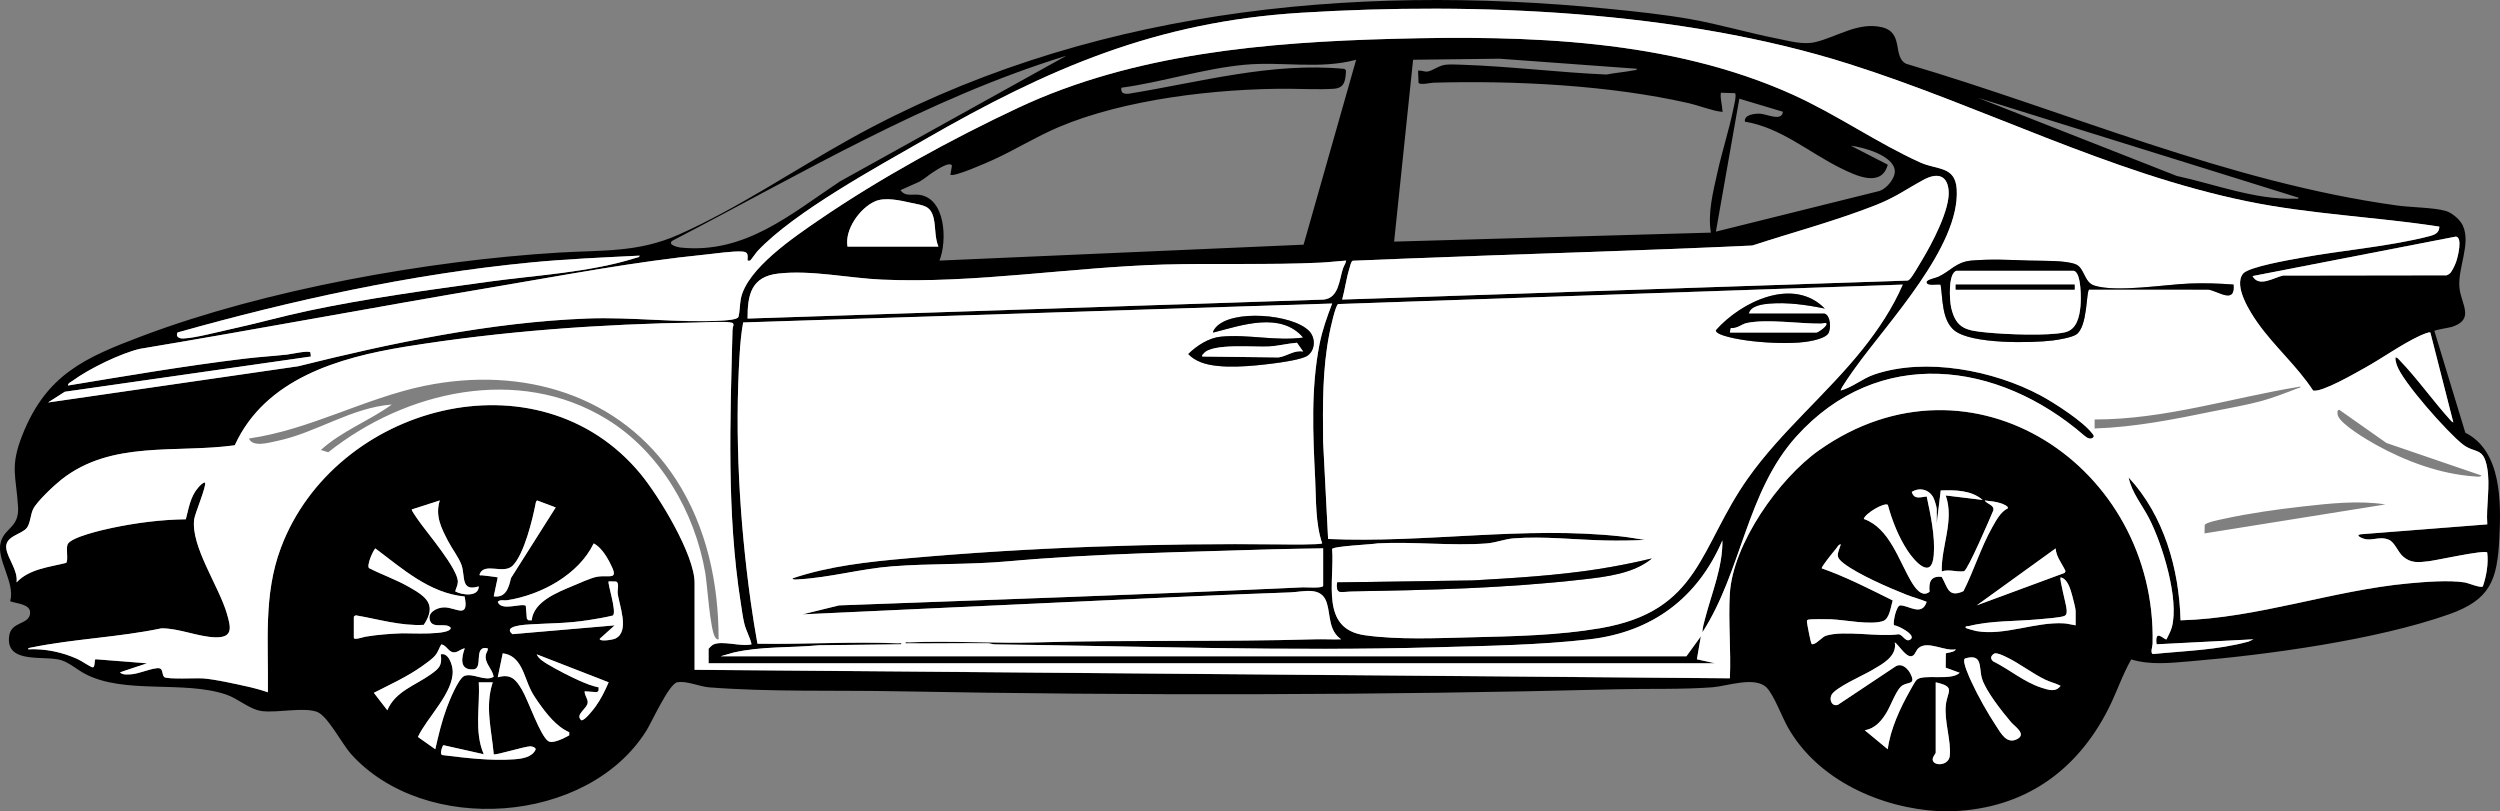 <?xml version="1.0" encoding="UTF-8"?>
<svg id="Calque_2" data-name="Calque 2" xmlns="http://www.w3.org/2000/svg" viewBox="0 0 2501.76 811.79">
  <rect x="0" y="0" width="2501.76" height="811.79" fill="#808080" stroke="none"/>
  <defs>
    <style>
      .cls-1 {
        fill: #fff;
      }
    </style>
  </defs>
  <g id="Calque_1-2" data-name="Calque 1">
    <g>
      <path d="M1941.09,811.79c-58.97-2.98-122.36-31.19-152.17-84.33-5.64-10.05-13.73-31.75-20.83-39.17-11.55-12.05-39.83-1.62-54.51-.52-30.93,2.32-63.8,1.18-95.03,1.97-240.26,6.08-481.32,6.45-721.92,2-61.11-1.13-126.51.8-187.08-3.92-9.85-.77-22.37-6.85-31.94-5.01-8.16,1.57-25.39,39.76-30.71,48.28-58.85,94.21-222.29,105.38-295.83,23.22-8.73-9.76-23.33-38.28-33.98-42.02-13.61-4.77-38.53,1.08-54.37-.63-12.75-1.38-24.17-12.53-36.37-16.63-42.86-14.42-101.92.09-141.28-20.72-7.49-3.96-15.53-10.98-23.43-13.57-16.29-5.35-56.45,4.65-52.46-24.36,2.07-15.07,20.52-10.82,20.99-23.12.34-8.83-13.83-9.29-20.01-11.55,5.44-18.78-14.48-42.13-9.29-59.64,4.18-14.08,18.43-14.3,17.21-34.77-1.85-30.99-8.37-39.87,4.25-71.78,24.09-60.92,62.75-77.72,120.52-99.48,122.99-46.33,285.51-75.36,416.71-83.29,42.96-2.6,78.57.19,119.22-17.78,58.68-25.95,116.26-65.05,172.65-96.35C1082.2,10.53,1349.48-17.04,1609.59,8.79c26.64,2.64,55.41,5.67,81.69,10.31,28.98,5.12,57.72,13.69,86.62,19.38,12.65,2.49,26.42,6.66,38.97,3.59,21.6-5.27,42.73-20.36,66.27-14.84,22.62,5.3,10.28,29.57,24.4,36.6,163.31,48.27,321.16,118.25,491.19,141.81,13.84,1.92,36.46,1.97,48.6,5.4,6.39,1.81,14.48,8.66,17.26,14.74,8.37,18.32-5.37,42.37-3.38,62.37,1.62,16.29,15.61,31.25-7.34,38.9-2.88.96-17.66,3.06-17.75,4.21l30.96,101.77c36.46,18.31,35.79,69.83,34.05,105.28-2.08,42.36-8.94,61.82-50.53,76.47-72.67,25.61-181.66,40.57-259.02,46.98-19.73,1.64-39.61,3.96-58.84-1.88-8.94,15.56-14.63,33.18-22.77,49.27-31.74,62.71-84.51,99.9-155.88,102.62h-13ZM1324.09,586.29v-37.5c-16.86.4-33.68.41-50.54.96-88.07,2.85-177.12,4.11-264.96,12.04-38.59,3.48-77.46,2.03-115.98,5.02-31.55,2.45-62.38,11.34-93.96,13.04-1.17.06-5.55.7-5.54-1.04,36.88-12.42,75.83-16.54,114.5-20.01,123.06-11.02,251.53-15.43,374.95-13.96,5.22.06,38.98.46,40.55-1.05-6.87-20.29-5.93-43.09-7.01-64.48-2.25-44.52-4.35-90.54,4.33-134.69,2.77-14.08,7.53-27.49,12.68-40.81l-589.42,18.93c-1.95,10.53-2.91,21.77-3.57,32.57-4.99,81.33-.05,166.21,11.13,246.85,1.95,14.05,4.25,28.11,6.74,42.07,46.44.76,94.25-2.32,140.62-.42,1.22.05,3.72-.76,3.48.99l-82.54.97c-28.45,2.69-57.56.88-85.65,7.35l-12.81,3.69h966.5l14.49-20-3.99,23,18,4h-1007v-14.5c0-.28,3.36-3.51,4.08-3.92,8.89-4.99,28.52,2.27,38.92-.58-1.57-7.17-5.32-13.12-7.14-20.36-1.66-6.58-2.62-14.49-3.7-21.3-14.1-89.3-10.55-182.71-8.21-272.87.05-1.76.58-3.37,1-5.05l-.37-1.45c-.53-.71-1.29-.8-2.09-.95-7.2-1.35-24.69-.18-33.03-.05-97.06,1.52-196.96,8.63-292.79,24.21-66.82,10.86-140.36,32.05-170.82,98.68-59.06,8.12-123.27-5.21-173.32,34.19-7.31,5.75-24.5,21.76-28.4,29.6-2.72,5.46-2.84,14.21-6.26,18.74-5.27,6.95-22.47,8.1-20.64,20.89,1.47,10.22,11.87,21.88,10.27,33.75,12.62-13.41,32.51-15.23,49.53-19.47,2.5-1.89-.25-14.32,1.5-18.5,3.1-7.4,36.16-14.79,44.47-16.53,24.01-5.05,49.35-8.33,73.88-8.62,2.85-10.87,4.54-22.62,12.11-31.39,1.63-1.89,4.41-5.15,7.02-5.47,2.13,2.53-9.93,30.86-10.74,36.75-3.67,26.96,24.88,67.27,32.76,94.72,3.73,13,6.73,23.97-11.48,23.53-17.18-.42-36.4-9.11-54.01-9.01-42.33,8.9-87.77,10.54-129.9,19.12-1.11.23-3.74.27-3.62,1.86,17.02-.79,34.21,2.77,49.67,9.84,3.51,1.6,12.59,7.8,14.82,8.19,2.92.51,1.49-7.81,3.09-8.08l51.41,4.07-26.99,9c2.17,2.99,9,2.18,12.37,1.87,7.07-.66,21.75-6.96,27.11-5.91,3.75.74,2.33,6.48,4.76,8.77,2.7,2.54,32.55.84,39.12,1.39,11.98,1,27.83,4.59,39.82,7.18,8.35,1.8,16.74,3.86,24.8,6.69.72-49.33-4.65-97.47,12.99-144.52,53.54-142.74,257.37-198.16,359.99-73.95,18.26,22.1,54.03,80.72,54.03,108.97v87l1036.01,8.51c1.26-27.74-1.69-56.97-.05-84.55,2.98-49.95,49.24-115.42,89.32-143.68,152.89-107.8,338.12,16.6,333.76,193.76-.06,2.28-2.66,9.66.42,10.2,32.03-3.24,64.18-3.93,95.37-12.42l5.17-2.32-96.99,4.99c-2.11-16.79,8.13-3.69,9.98-5,1.83-4.14,4.12-7.7,5.32-12.2,7.48-28.14-9.47-82.99-22.78-108.82-6.95-13.49-17.4-25.72-20.51-40.98,35.42,38.18,50.57,91.58,51.98,143,77.58-2.17,151.57-29.9,228.51-37,16.1-1.48,40.3-3.44,55.91-.92,3.43.55,16.29,5.97,18.08,3.97,3.67-10.54,5.74-23.03,4.38-33.94-3.15-2.77-50.46,7.83-58.51,8.76-9.9,1.14-17.78,2.33-25.87-4.87-5.18-4.62-8.06-14.14-14.27-16.73-8.01-3.34-14.91.65-22.65-.36-2.75-.36-11.88-4.04-5.24-5.04l126.6-9.91c-1.3-18.94,3.3-38.45-.2-57.19-3.84-20.48-12.02-13.41-24.22-22.78-14.8-11.37-60.91-63.1-66.24-79.75-.74-2.32-1.36-4.75-1.27-7.22,1.86-.31,2.89,1.3,4.02,2.47,17.57,18.15,33.37,40.58,50.46,59.54.96,1.07,2.17,2.46,3.5,2.99l-22.99-90c-1.08-1.04-9.3,2.64-11.04,3.46-18,8.46-36.6,21.88-54.28,31.72-9.17,5.1-43.34,25-52.01,22.88-15.98-24.47-38.61-43.89-55.48-67.74-7.42-10.49-24.5-36.91-14.64-49.27,5.42-6.78,46.92-13.81,57.27-15.73,41.95-7.8,88.41-11.23,129.22-21.78,5.39-1.39,9.82-3.19,9.96-9.53-63.87-9.88-128.82-12.3-192.19-25.31-138.76-28.5-265.07-95.3-399.29-137.71C1681.55,10.66,1477.07,1.89,1301.6,12.8c-144.95,9.01-252.69,55.72-376.18,126.82-48.4,27.86-130.46,72.43-167.35,111.65-1.4,1.49-6.89,9.37-7.47,9.55-.49.16-2.57.35-2.52-.59.28-5.42.63-8.11-5.44-8.5-9.49-.62-26.8,2.06-37.04,3.08-69.76,6.92-141.45,20.64-210.69,32.31-118.45,19.96-236.5,42.26-355,62-19.39,4.56-51.05,20.03-67.13,31.87-1.61,1.18-5.03,2.57-4.68,4.81,58.7-9.72,117.5-19.73,176.62-26.87,14.25-1.72,28.61-2.58,42.87-4.13,3.87-.42,21.4-4.46,23.07-2.06l.44,4.05-246.25,35.26-16.75,10.74,250.25-36.24c93.32-23.31,192.65-44.07,289.21-47.79,44.66-1.72,91.06,4.55,135.08,2.08,3.36-.19,15.31-.82,16.29-3.71,1.38-4.09,1.4-13.33,2.49-18.51,6.3-29.97,53.63-61.7,78.37-78.63,60.64-41.53,132.37-80.77,198.96-112.04,115.98-54.47,248.84-65.73,375.9-69.1,133.35-3.53,276.05.26,399.13,55.78,44.05,19.87,85.25,48.8,127.97,68.03,16.83,7.58,34.88,3.38,36.34,26.65,3.58,57.32-69.42,133.73-101.8,179.17-1.83,2.57-15.21,21.06-14.17,22.32,12.11-3.39,21.64-12.02,33.46-16.03,51.26-17.42,119.44-4.14,166.21,20.86,13.75,7.35,42.79,26.07,51.87,38.13.84,1.12,1.86,1.79,1.45,3.51-2.83,3.43-6.86.8-9.49-1.47-86.4-74.84-206.01-89.97-288.02.99-49.92,55.37-54.48,134.65-93.99,196.01.06-4.72,1.59-9.64,2.79-14.21,6.65-25.43,17.6-51.25,17.22-77.79-24.8,57.75-70.43,91.77-133.01,99-50.28,5.81-103.37,6.54-154.03,7.97-146.89,4.13-294.07-1.13-441-2.92-2.36-.03-4.55-1.06-6.92-1.08-27.5-.3-55.04.32-82.54.03-.23-1.74,2.27-.94,3.48-.99,42.26-1.73,85.67,1.26,128.05.04,92.49-2.62,185.42-.38,277.92-3.08,8.83-.26,17.72.28,26.54.03-12.64-8.78-10.54-23.74-14.28-36.21-5.26-17.51-23.4-11.21-37.18-10.74-69.15,2.37-138.03,5.78-207.03,8.97l-280.51,12.98,36.51-8.97c154.71-5.71,309.42-10.89,463.94-18.06,3.6-.17,19.72,1.19,20.54-1.46ZM1067.09,55.8c-139.38,42.85-265.11,118.1-393.7,184.79-6.48,4,4.38,6.81,8.21,7.19,64.07,6.42,109.68-33.51,158.82-66.16l226.67-125.82ZM1638.09,68.8l-137.45-10.05-86.55,1.04-18.99,182,316.99-9c-3.28-19.79,2.21-40.61,6.49-60.01,4.7-21.3,11.72-42.69,16.02-63.98.57-2.84,3.51-14.24,1.54-15.56l-14.06-.45c-.82,6.08,1.34,12.02,1.55,17.99.03.8,1.45,1.23-1.05,1.04-7.85-.58-23.55-6.51-32.48-8.54-79.26-18.03-174.14-22.83-255.56-20.53-3.19.09-13.26,2.63-15.02.11l-.44-12.07c3.16-.62,6.24,1.16,9.23.83,5.03-.55,11.51-6.09,18.26-6.83,4.85-.53,11.94-.15,17,.02,47.95,1.62,96.05,7.7,144.01,9.78,8.81-1.71,17.9-2.42,26.71-4.09,1.11-.21,3.97-.2,3.79-1.69ZM1357.09,59.79c-36.48,9.9-74.27,1.53-111.49,5-41.73,3.9-82.16,17.37-123.51,23-.48,5.7,2.44,6.31,7.47,6,71.46-11.61,142.71-31.77,215.89-24.86l1.5,1.5c-.56,9.83-1.01,17.62-12.32,18.4-14.09.97-30.7.06-45.08,0-71.43-.3-164.34,10.36-230.43,38.49-22.17,9.44-42.8,22.3-64.67,32.33-5.62,2.58-40.41,18.06-43.36,15.14l1.52-9.03c-1.96-4.61-14.37,3.74-17.43,5.61-5.21,3.19-9.99,7.61-15.41,10.59l-18.66,8.31c4.58,6.73,11.63,3.84,18.38,4.63,27,3.15,28.51,46.3,20.62,65.88l364.39-15.93,52.6-185.06ZM1784.09,111.8l-43.53-13.04-23.46,133.03,163.78-40.71c6.89-2.2,15.5-12.33,15.26-19.75-.49-15.66-31.53-24.02-44.04-25.53l37,19c-6.33,23.39-32.3,10.76-47.02,3.51-31.54-15.54-60.13-40.76-95.94-46.57-1.08-7.17,10.21-8.27,15.45-7.94,6.51.42,21.83,8.05,22.52-2.01ZM2300.09,197.8l-320.99-100,199.21,78.27c37.64,8.16,79.4,24.18,118.29,22.72,1.21-.05,3.72.75,3.48-.99ZM1343.1,299.78l565.48-19.01c1.19,0,1.77-.75,2.56-1.44,2.43-2.15,9.53-14.53,11.77-18.23,9.98-16.49,28.91-51.72,27.08-70.7-1.57-16.37-12.68-17.21-25.19-10.41-18.08,9.83-27.94,17.53-48.45,25.55-40.1,15.7-81.92,26.83-122.83,40.17-115.31,5.41-230.55,8.38-345.96,13.04l-53.82,2.18c-1.8.61-2.74,5.69-3.35,7.65-3.15,10.1-4.52,20.99-7.28,31.21ZM939.09,246.79c-3.76-8.96-2.65-18.77-4.65-27.85-2.95-13.43-10.42-13.25-22.17-15.83-11.13-2.45-26.5-6.21-36.88-1.51-14.98,6.79-30.27,28.06-27.31,45.19h91ZM2451.75,273.44c2.18-2.09,5.03-8.4,6.1-11.4,1.67-4.71,6.76-24.5-.25-25.28l-203.48,39.52c6.39,11.6,21.05,1.59,30.45-.52l163.78-.24c1.18-.56,2.46-1.17,3.4-2.07ZM640.09,255.8c-36.85,1.86-73.77,3.39-110.5,6.99-119.29,11.71-236.88,37.58-351.93,69.89-2.25,4.31,1.77,6.24,5.77,6.04,12.67-.63,34.45-6.57,47.67-9.42,25.71-5.55,51.07-12.75,76.79-18.21,59.15-12.55,120.86-20.91,180.83-29.17,48.49-6.68,101.39-9.21,148-24,1.33-.42,3.04-.34,3.35-2.14ZM1347.09,260.79c-8.41.54-17.05,1.63-25.45,2.04-52.2,2.51-104.77.44-157.08,1.92-92.77,2.62-189.67,19.14-282,15.08-33.34-1.47-70.9-9.87-103.94-6.02-26.7,3.11-30.64,21.03-30.52,44.99l576.51-19c15.15-1.62,15.54-19.42,19.22-30.78.95-2.94,2.8-5.27,3.28-8.21ZM1904.09,284.8l-565.01,19.48c-2.77,1.37-7.81,24.84-8.69,29.31-7.17,36.18-6.67,71.96-6.33,108.75l4.98,97.02c97.62,4.31,196.12-13.2,293.55-2.55,7.84.86,15.73,2.34,23.52,3.49-13.1.65-26.41.83-39.55.54-30.19-.67-61.69-4.42-91.99-2.08-8.86.68-17.96,4.41-26.93,5.07-35.17,2.61-73.56-2-109.08-.08-5.48,1.11-44.82,2.74-45.5,5.71,2.68,32.46-12.4,79.81,32.66,86.21,33.51,4.76,72.99,2.89,106.84,2.08,42.67-1.02,86.72-1.89,128.88-9.12,100.22-17.19,98.6-80.58,147.84-150.16,33.19-46.9,79.03-84.37,114.79-129.21,15.75-19.75,30-41.23,40.03-64.46ZM1938.09,523.79v-14.5c0-1.87-2.14-8.82-3.13-10.87-4.1-8.54-14.01-11.16-21.85-6.13,2.55,7.93,8.34,5.22,14.95,4.53,3.86,18.4,8.55,39.63,7.07,58.51-2.03,25.8-19.27,6.39-26.45-4.62-8.84-13.56-15.32-29.92-19.52-45.5-3.63-2.68-22.81,8.63-24.08,14.08,25.79,9.07,34.9,41.56,47.84,63.18,3.66,6.12,10.55,15.89,18.01,9.66-1.03-9.91,1.36-16.06,12.16-14.85,5.93,10.15,6.26,21.4,21.76,14.27,10.45-20.65,17.38-43.61,28.72-63.78,3.77-6.69,8.52-15.76,15.52-19,1.5-2.11-5.13-4.54-6.46-5.02-5.3-1.89-11.01-2.22-16.54-2.95,2.24,3.79,9.92,4.43,8.62,10.01-3.09,7.45-25.49,59.51-29.28,60.82-7.74,1.09-14.7-2.32-22.33.16-.6-25.37,12.77-50.86,3.99-75.99l36.99,4.49c-11.6-9.92-27.54-9.96-41.99-9.5l-4.01,32.99ZM479.08,586.79c-18.35,5.77-13.35-10.34-17.21-21.28-2.66-7.55-9.47-16.31-13.3-23.7-6.98-13.45-13.32-25.41-8.49-41.02l-27.99,9.01c-.66.72,5.24,8.94,6.18,10.31,8.7,12.67,40.21,49.12,39.9,62.18-.09,3.73-1.84,6.17-2.62,9.52,6.8,3.78,23.5,5.8,23.53-5.02ZM556.09,507.8l-18.51-6.98c-1.06.68-1.24,1.32-1.46,2.49-3.08,16.22-11.49,50.97-23.02,62.69-8.93,9.09-28.13-3.48-33,8.29-.89,2.14,1.51,1.3,2.52,1.44,5.15.71,10.36,1.09,15.47,2.05l-4,18.99c12.09,1.76,15.1-8.76,17.23-18.27l44.77-70.71ZM532.09,620.79c1.7-18.76,25.8-28.05,41.04-34.47,5.85-2.46,18.33-8.05,23.92-9.08,13.64-2.5,23.5,5.03,12.56-15.47-3.49-6.54-8.85-14.56-15.5-17.98-15.13,31.45-53.01,51.71-86.64,56.88-3.19.49-7.09-1.04-9.36,1.61,3.29,9.79,23.67.91,28.04,3.94l1.08,12.92,1.47,1.53,3.38.12ZM1842.09,544.8c-2.17-.27-3.63,2.94-4.96,4.53-1.79,2.14-15.12,18.25-14.04,19.45,24.49,8.62,47.72,20.62,70.93,32.1-1.9,6.11-3.04,18.4-9.7,20.63-12.52,4.19-37.72-1.14-51.69-1.77-3.34-.15-22.21-.4-23.59.5-1.17.76-.85,1.63-.75,2.75.18,2.15,3.73,19.9,4.29,20.8.88,1.4,1.34.93,2.57.58,3.41-.96,8.76-7.14,11.88-8.14,18.01-5.8,52.75,1.41,72.61-1.49,4.14-.13,6.91,7.81,11.42,5.59,8.38-4.11-11.64-14.44-15.84-14.68-.99-3.55,2.51-19.71,6.28-19.82,8.3-.24,21.64,11.38,26.52-3.56-6.48-2.75-13.36-4.41-19.92-6.99-17.49-6.89-48.18-20.22-62.75-31.25-9.05-6.86-6.56-9.12-3.27-19.22ZM354.09,617.29v21c0,2.54,9.62-.82,11.82-1.18,12.01-2,24.53-2.91,36.64-3.36,6.28-.23,48.61,2.37,48.52-5.46-4.25-5.73-17.03,1.03-20.46-6.51-3.94-8.67,6.7-13.95,13.98-13.98,11.7-.04,25.01,12.2,20.36-10.87-35.19-3.31-62.38-27.94-89.34-48.14-2.73,2.82-8.86,17.23-6.28,19.75,13.02,6.63,27.07,11.48,39.79,18.74,17.17,9.79,28.47,17.52,14.98,38.02-22.56,1.3-45.43-5.63-67.6-9.45-.87-.15-2.21.8-2.4,1.45ZM1978.1,605.79l88.01-32.51.86-1.8c-3.45-7.51-9.31-14.08-9.89-22.68l-78.98,57ZM2077.09,625.79v-14.5c0-2.33-2.48-11.78-3.28-14.72-1.72-6.27-4.52-17.4-11.71-18.78-1.52,1.71,5.87,27.54,6.02,32.55.07,2.27.3,4.7-2.05,5.92-3.43,1.79-21.34,3.04-26.48,3.52-22.66,2.09-47.24,1.17-69.32,6.72-.9.23-3.92-.35-3.18,1.78.18.53,9.3,2.99,10.76,3.25,27.98,4.95,59.06-9.5,87.73-7.73,3.59.22,7.89,1.46,11.51,1.99ZM615.09,625.8l-14.98,13.49c-.06,3.14,13.15.95,15.69-.29,14.98-7.27,3.37-34.09,2.29-45.72-.3-3.26,1.88-10.17-1.67-11.33l-7.34-.16c-1.5,1.5,8.11,29.36,4.42,34.12-8.23,2.07-16.7,3.4-25.09,4.72-20.52,3.23-36.65,2.97-56.87,4.13-5.4.31-29.19,1.39-18.76,9.84l102.3-8.79ZM1957.09,649.8c-10.95,2.27-27.67-8.9-36.96-1.47-2.46,1.97-3.64,6.16-5.48,7.53-6.18,4.59-14.06-10.23-18.56-13.07,2.61,14.31-12.91,22.01-23.34,28.17-8.18,4.83-36.95,17.39-40.15,24.84-2.14,5,.73,11.39,6.51,9.56l58.24-38.79c6.56-3.2,12.37,3.1,14.89,8.54,5.17,11.14-4.31,6.42-10.17,12.17-5,4.91-10.17,19.19-14.19,25.81-5.1,8.4-11.51,15.97-21.8,17.71l22.99,18.99c2.58-20.12,12.52-41.43,22.49-59.02,1.4-2.47,4.8-8.93,6.5-10.5,6.69-6.2,34.25,1.43,43.02-6.98l-14.04-5.15.15-14.24c.64-.74,9.23-1.13,9.9-4.09ZM465.09,648.79c-4.15.51-7.04,4.43-11.4,3.99-4.86-.48-7.12-7.22-12.03-7.98-2.46,3.88-2.93,7.19-6.05,10.99s-9.1,7.89-13.19,10.81c-15.03,10.71-31.93,18.32-48.3,26.68l13.48,17.48c7.95-18.92,27.94-24.83,43.23-35.75,8.43-6.02,11.85-8.74,10.27-20.24,7.9-1.93,11.72,10.83,11.93,16.66.79,21.96-26.02,46.98-34.81,66.04l17.39,12.3c3.15-14.03,6.48-28,11.47-41.51,2.41-6.53,11.8-30.06,17.96-32.03,8.81-2.81,20.89,6.19,29,.97-1.42-8.22-9.21-13.19-7.89-21.87.35-2.28,2.37-4.04,1.95-6.55-15.09-3.35-3.81,20.44-14.49,21.08-14.19.85-11.84-12-8.51-21.08ZM498.09,677.78c13.23-3.79,18.07,2.11,24.17,12.34,6.31,10.58,18.33,46.34,26.44,51.56,4.61,2.97,16.37-3.32,20.93-5.85v-3.08c-12.73-5.43-23.08-18.81-30.96-30.05-2.56-3.65-5.28-7.75-7.3-11.7-7.03-13.76-9.42-34.94-28.28-37.21l-5.01,24ZM1995.8,653.94c-3.59,2.19-4.49,4.95-1.23,7.87,16.31,8.05,31.05,20.92,48.56,26.44,6.78,2.14,13.92,4.78,18.94-1.96-4.8-2.46-10.13-3.63-15.02-5.96-13.63-6.48-26.93-17.18-40.58-23.42-2.72-1.24-7.95-3.79-10.67-2.97ZM609.09,682.8l-72-28c2,4.7,7.65,7.93,11.98,10.51,8.76,5.21,21.02,11.49,30.34,15.66,6.3,2.82,12.81,5.52,19.63,6.87l-.07,3.34-1.53,1.47-12.36-.85c-.36,4.06,3.41,7.44,3,11.4-.63,6.19-12.97,11.93-6.37,17.53,3.11.94,12.18-10.88,14.18-13.63,5.48-7.52,9.48-15.82,13.18-24.3ZM1966.31,658.99c-3.33,2.38,4.96,19.88,6.61,23.47,6.45,14.05,16.23,31.33,24.76,44.24,4.6,6.96,10.39,18.29,20.78,12.95,9.85-5.06-2.16-12.48-5.88-16.85-8.69-10.2-25.52-31.41-29.21-43.79-3.27-10.99,1.07-25.52-17.06-20.02ZM493.09,682.79h-14c1.46,24.04-4.77,49.18,5,71.99l-40.37-9.07c-.81.16-4.3,9.44-.95,9.9,23.24,2.85,48.41,5.94,71.85,4.22,7.76-.57,17.76-1.97,21.36-9.71.34-2.21-3.45-3.26-5.26-3.25-5.8.03-35.34,9.28-36.63,7.93-2.14-24.33-8.98-47.95-1-72.01ZM1937.09,682.79v70.5c0,.84-3.31,4.07-3.03,6.96.65,6.71,16.06,6.25,17.09-3.9,1.53-15.05-5.68-34.49-3.93-50.94,1.46-13.77,10.32-18-10.12-22.62Z"/>
      <path class="cls-1" d="M1324.09,586.29c-.82,2.65-16.94,1.29-20.54,1.46-154.52,7.16-309.23,12.35-463.94,18.06l-36.51,8.97,280.51-12.98c69-3.19,137.88-6.6,207.03-8.97,13.77-.47,31.91-6.77,37.18,10.74,3.75,12.46,1.64,27.43,14.28,36.21-8.82.25-17.71-.29-26.54-.03-92.5,2.7-185.43.46-277.92,3.08-42.38,1.22-85.79-1.77-128.05-.04-1.22.05-3.72-.76-3.48.99,27.49.29,55.03-.33,82.54-.03,2.36.03,4.55,1.05,6.92,1.08,146.93,1.78,294.11,7.05,441,2.92,50.67-1.42,103.75-2.16,154.03-7.97,62.58-7.23,108.21-41.25,133.01-99,.38,26.55-10.57,52.36-17.22,77.79-1.19,4.57-2.72,9.49-2.79,14.21,39.51-61.36,44.07-140.64,93.99-196.01,82.01-90.96,201.62-75.83,288.02-.99,2.62,2.27,6.65,4.9,9.49,1.47.41-1.72-.61-2.39-1.45-3.51-9.08-12.06-38.12-30.78-51.87-38.13-46.77-25-114.95-38.28-166.21-20.86-11.82,4.02-21.35,12.64-33.46,16.03-1.04-1.26,12.34-19.75,14.17-22.32,32.38-45.44,105.38-121.86,101.8-179.17-1.45-23.27-19.51-19.08-36.34-26.65-42.72-19.23-83.92-48.16-127.97-68.03-123.08-55.53-265.78-59.32-399.13-55.78-127.06,3.37-259.92,14.63-375.9,69.1-66.59,31.28-138.31,70.51-198.96,112.04-24.73,16.94-72.06,48.66-78.37,78.63-1.09,5.18-1.11,14.42-2.49,18.51-.98,2.9-12.93,3.52-16.29,3.71-44.02,2.47-90.42-3.8-135.08-2.08-96.56,3.72-195.9,24.48-289.21,47.79l-250.25,36.24,16.75-10.74,246.25-35.26-.44-4.05c-1.66-2.4-19.2,1.63-23.07,2.06-14.26,1.55-28.62,2.41-42.87,4.13-59.12,7.14-117.92,17.16-176.62,26.87-.36-2.25,3.07-3.63,4.68-4.81,16.08-11.84,47.75-27.31,67.13-31.87,118.49-19.74,236.55-42.04,355-62,69.24-11.67,140.93-25.38,210.69-32.31,10.24-1.02,27.55-3.7,37.04-3.08,6.07.4,5.72,3.08,5.44,8.5-.06.94,2.03.75,2.52.59.58-.18,6.07-8.06,7.47-9.55,36.9-39.22,118.96-83.78,167.35-111.65,123.49-71.09,231.24-117.81,376.18-126.82,175.47-10.9,379.95-2.14,548.01,50.97,134.22,42.41,260.53,109.21,399.29,137.71,63.37,13.02,128.33,15.44,192.19,25.31-.15,6.34-4.57,8.14-9.96,9.53-40.81,10.55-87.28,13.98-129.22,21.78-10.35,1.92-51.85,8.95-57.27,15.73-9.86,12.35,7.22,38.78,14.64,49.27,16.87,23.86,39.5,43.27,55.48,67.74,8.66,2.12,42.83-17.78,52.01-22.88,17.68-9.84,36.28-23.26,54.28-31.72,1.74-.82,9.96-4.5,11.04-3.46l22.99,90c-1.33-.52-2.54-1.92-3.5-2.99-17.09-18.96-32.89-41.39-50.46-59.54-1.13-1.17-2.16-2.78-4.02-2.47-.08,2.46.53,4.9,1.27,7.22,5.34,16.66,51.44,68.38,66.24,79.75,12.2,9.37,20.38,2.3,24.22,22.78,3.51,18.74-1.1,38.25.2,57.19l-126.6,9.91c-6.65,1,2.49,4.68,5.24,5.04,7.74,1.01,14.64-2.98,22.65.36,6.21,2.59,9.09,12.11,14.27,16.73,8.08,7.21,15.97,6.01,25.87,4.87,8.05-.93,55.36-11.53,58.51-8.76,1.35,10.91-.71,23.4-4.38,33.94-1.79,2-14.65-3.42-18.08-3.97-15.61-2.51-39.82-.56-55.91.92-76.94,7.1-150.93,34.83-228.51,37-1.42-51.43-16.57-104.82-51.98-143,3.11,15.25,13.56,27.48,20.51,40.98,13.3,25.83,30.26,80.68,22.78,108.82-1.2,4.5-3.48,8.06-5.32,12.2-1.85,1.31-12.09-11.79-9.98,5l96.99-4.99-5.17,2.32c-31.19,8.49-63.34,9.18-95.37,12.42-3.07-.55-.47-7.93-.42-10.2,4.36-177.16-180.87-301.56-333.76-193.76-40.08,28.26-86.34,93.73-89.32,143.68-1.65,27.58,1.31,56.8.05,84.55l-1036.01-8.51v-87c0-28.25-35.77-86.88-54.03-108.97-102.62-124.21-306.46-68.78-359.99,73.95-17.65,47.05-12.27,95.19-12.99,144.52-8.06-2.83-16.44-4.89-24.8-6.69-11.99-2.59-27.84-6.18-39.82-7.18-6.57-.55-36.41,1.15-39.12-1.39-2.43-2.28-1.02-8.03-4.76-8.77-5.36-1.06-20.04,5.25-27.11,5.91-3.37.31-10.2,1.12-12.37-1.87l26.99-9-51.41-4.07c-1.59.27-.16,8.59-3.09,8.08-2.23-.39-11.31-6.59-14.82-8.19-15.45-7.07-32.65-10.62-49.67-9.84-.12-1.59,2.51-1.64,3.62-1.86,42.14-8.59,87.57-10.23,129.9-19.12,17.61-.1,36.83,8.6,54.01,9.01,18.21.44,15.21-10.54,11.48-23.53-7.87-27.46-36.43-67.77-32.76-94.72.8-5.89,12.87-34.22,10.74-36.75-2.61.33-5.39,3.59-7.02,5.47-7.57,8.77-9.26,20.52-12.11,31.39-24.53.29-49.87,3.57-73.88,8.62-8.3,1.75-41.37,9.14-44.47,16.53-1.75,4.18,1,16.61-1.5,18.5-17.02,4.24-36.9,6.07-49.53,19.47,1.59-11.87-8.81-23.53-10.27-33.75-1.83-12.78,15.37-13.94,20.64-20.89,3.43-4.52,3.55-13.28,6.26-18.74,3.91-7.84,21.1-23.84,28.4-29.6,50.05-39.39,114.26-26.07,173.32-34.19,30.46-66.62,104-87.82,170.82-98.68,95.83-15.57,195.73-22.69,292.79-24.21,8.34-.13,25.84-1.3,33.03.05.8.15,1.56.23,2.09.95l.37,1.45c-.42,1.68-.95,3.29-1,5.05-2.34,90.17-5.89,183.57,8.21,272.87,1.08,6.81,2.04,14.72,3.7,21.3,1.82,7.24,5.57,13.19,7.14,20.36-10.41,2.85-30.04-4.41-38.92.58-.73.41-4.08,3.64-4.08,3.92v14.5h1007l-18-4,3.99-23-14.49,20h-966.5l12.81-3.69c28.09-6.47,57.2-4.66,85.65-7.35l82.54-.97c.23-1.74-2.27-.94-3.48-.99-46.37-1.9-94.19,1.19-140.62.42-2.49-13.96-4.79-28.01-6.74-42.07-11.18-80.64-16.12-165.52-11.13-246.85.66-10.8,1.62-22.04,3.57-32.57l589.42-18.93c-5.15,13.33-9.91,26.73-12.68,40.81-8.67,44.15-6.57,90.17-4.33,134.69,1.08,21.39.14,44.19,7.01,64.48-1.57,1.52-35.33,1.12-40.55,1.05-123.41-1.47-251.88,2.94-374.95,13.96-38.67,3.46-77.62,7.58-114.5,20.01,0,1.73,4.37,1.1,5.54,1.04,31.59-1.7,62.42-10.59,93.96-13.04,38.52-2.99,77.4-1.54,115.98-5.02,87.84-7.92,176.89-9.18,264.96-12.04,16.86-.55,33.68-.56,50.54-.96v37.5ZM2235.1,284.78c-14.36-1.12-29.08-1.57-43.54-1.04-24.98.92-73.78,9.16-95.91,1.99-9.97-3.23-9.76-17.33-17.99-21.01-10.09-4.51-35.29-3.52-47.05-3.95-19.23-.7-38.71-1.68-57.99.03-15.15,1.34-20.86,10.6-32.84,16.16-2.75,1.27-11.68,2.9-11.69,5.33,0,4.49,10.97,1.69,13.9,2.61,2.29,14.61,1.16,35.38,13.76,45.74,16.82,13.82,77.04,12.75,98.73,10.03,5.66-.71,18.63-2.93,23.13-5.87,11.79-7.7,9.88-44.2,13.11-45.07l118.89.06c9.69,1.06,27.39,15.42,25.5-5ZM1304.09,337.78c-27.22,3.85-55.01-3.51-82.37-.86-12.05,1.17-24.2,9-32.61,17.37,3.38,3.69,8.08,6.47,12.72,8.26,18.94,7.31,52.27,3.71,72.63,1.11,7.43-.95,28.81-3.88,34.15-7.85,7.79-5.78,7.98-17.75,1.47-24.52-16.34-16.98-77.55-22.13-93.52-3.53-.73.85-3.27,4.04-2.46,5.03,28.42-7.31,67.43-21.24,89.99,4.99ZM719.09,639.78c.16-55.92-12.01-112.72-42.58-159.91-55.33-85.4-154.14-113.82-251.6-93.77-59.72,12.28-114.96,44.03-175.81,52.7,3.65,9.11,20.18,4.13,28.01,2.5,39.58-8.24,74.12-33.33,114.99-36.5-22.73,16.45-50.18,26.47-70.99,45.49l7.36,2.3c77.33-61.47,189.99-87.36,278.55-33.22,53.47,32.69,88.41,93,98.79,154.21,1.94,11.43,4.89,58.97,10.29,64.71.94,1,1.39,1.85,3,1.49ZM2302.09,386.8c-68.62,11.18-135.79,33.02-206,32.98v9.01c40.23-1.32,79.93-9.2,119.2-17.31,15.44-3.19,32.79-6.06,47.8-10.2,11.26-3.1,25.29-8.42,36.26-12.76,1.06-.42,2.98-.29,2.74-1.73ZM2483.09,475.8l-94.99-32.51-46.97-33.06c-2.75-.7-2.13,4-1.6,5.63,2.88,8.78,29.24,24.3,37.89,29.11,29.92,16.65,64.68,29.5,99.18,31.82,1.37.09,6.18.86,6.49-.98ZM2387.09,504.8c-27.01-4.25-56.17-.94-83.37,2.11-25.24,2.84-53.07,6.75-77.82,12.18-3.49.77-18.72,3.61-19.65,6.35l-.17,8.34,181-28.99Z"/>
      <path class="cls-1" d="M640.09,255.8c-.31,1.79-2.02,1.71-3.35,2.14-46.62,14.79-99.52,17.32-148,24-59.97,8.26-121.68,16.61-180.83,29.17-25.73,5.46-51.08,12.66-76.79,18.21-13.22,2.85-35,8.78-47.67,9.42-4,.2-8.02-1.73-5.77-6.04,115.04-32.31,232.63-58.18,351.93-69.89,36.73-3.6,73.64-5.14,110.5-6.99Z"/>
      <path class="cls-1" d="M2451.75,273.44c-.94.9-2.22,1.52-3.4,2.07l-163.78.24c-9.39,2.12-24.06,12.12-30.45.52l203.48-39.52c7.01.78,1.92,20.57.25,25.28-1.07,3-3.92,9.32-6.1,11.4Z"/>
      <g>
        <path class="cls-1" d="M1938.09,523.79l4.01-32.99c14.44-.47,30.38-.42,41.99,9.5l-36.99-4.49c8.77,25.13-4.59,50.62-3.99,75.99,7.64-2.47,14.59.93,22.33-.16,3.79-1.3,26.19-53.37,29.28-60.82,1.3-5.58-6.38-6.22-8.62-10.01,5.52.73,11.23,1.07,16.54,2.95,1.33.47,7.96,2.91,6.46,5.02-7,3.24-11.75,12.3-15.52,19-11.34,20.16-18.27,43.12-28.72,63.78-15.49,7.13-15.83-4.12-21.76-14.27-10.8-1.21-13.2,4.94-12.16,14.85-7.46,6.23-14.35-3.54-18.01-9.66-12.94-21.62-22.05-54.11-47.84-63.18,1.27-5.44,20.45-16.75,24.08-14.08,4.2,15.58,10.67,31.94,19.52,45.5,7.18,11.01,24.43,30.42,26.45,4.62,1.48-18.88-3.21-40.11-7.07-58.51-6.61.68-12.4,3.39-14.95-4.53,7.84-5.03,17.75-2.4,21.85,6.13.99,2.05,3.13,9,3.13,10.87v14.5Z"/>
        <path class="cls-1" d="M1957.09,649.8c-.66,2.96-9.25,3.35-9.9,4.09l-.15,14.24,14.04,5.15c-8.77,8.41-36.33.78-43.02,6.98-1.7,1.57-5.1,8.03-6.5,10.5-9.97,17.59-19.91,38.9-22.49,59.02l-22.99-18.99c10.3-1.73,16.71-9.31,21.8-17.71,4.02-6.62,9.19-20.9,14.19-25.81,5.86-5.75,15.34-1.03,10.17-12.17-2.52-5.44-8.33-11.75-14.89-8.54l-58.24,38.79c-5.78,1.83-8.65-4.56-6.51-9.56,3.2-7.46,31.97-20.02,40.15-24.84,10.43-6.16,25.94-13.86,23.34-28.17,4.5,2.84,12.38,17.66,18.56,13.07,1.84-1.36,3.02-5.56,5.48-7.53,9.29-7.43,26.01,3.73,36.96,1.47Z"/>
        <path class="cls-1" d="M1842.09,544.8c-3.29,10.1-5.79,12.36,3.27,19.22,14.56,11.03,45.25,24.36,62.75,31.25,6.56,2.59,13.44,4.25,19.92,6.99-4.88,14.94-18.22,3.32-26.52,3.56-3.77.11-7.27,16.27-6.28,19.82,4.2.24,24.22,10.56,15.84,14.68-4.52,2.22-7.28-5.73-11.42-5.59-19.86,2.91-54.6-4.31-72.61,1.49-3.12,1-8.47,7.18-11.88,8.14-1.23.35-1.69.82-2.57-.58-.57-.9-4.11-18.65-4.29-20.8-.09-1.12-.41-2,.75-2.75,1.38-.89,20.25-.65,23.59-.5,13.96.63,39.17,5.96,51.69,1.77,6.66-2.23,7.8-14.52,9.7-20.63-23.21-11.48-46.44-23.48-70.93-32.1-1.08-1.2,12.25-17.31,14.04-19.45,1.33-1.59,2.8-4.8,4.96-4.53Z"/>
        <path class="cls-1" d="M1978.1,605.79l78.98-57c.58,8.6,6.44,15.17,9.89,22.68l-.86,1.8-88.01,32.51Z"/>
        <path class="cls-1" d="M1966.31,658.99c18.13-5.51,13.79,9.03,17.06,20.02,3.69,12.39,20.52,33.59,29.21,43.79,3.73,4.37,15.73,11.8,5.88,16.85-10.4,5.34-16.18-5.99-20.78-12.95-8.53-12.91-18.31-30.19-24.76-44.24-1.65-3.59-9.94-21.09-6.61-23.47Z"/>
        <path class="cls-1" d="M2077.09,625.79c-3.62-.53-7.93-1.77-11.51-1.99-28.67-1.77-59.75,12.68-87.73,7.73-1.47-.26-10.58-2.72-10.76-3.25-.74-2.13,2.28-1.55,3.18-1.78,22.07-5.55,46.66-4.63,69.32-6.72,5.14-.47,23.06-1.72,26.48-3.52,2.34-1.23,2.11-3.65,2.05-5.92-.15-5-7.54-30.84-6.02-32.55,7.19,1.38,9.99,12.51,11.71,18.78.8,2.94,3.28,12.39,3.28,14.72v14.5Z"/>
        <path class="cls-1" d="M1937.09,682.79c20.45,4.62,11.58,8.85,10.12,22.62-1.74,16.45,5.46,35.89,3.93,50.94-1.03,10.15-16.44,10.61-17.09,3.9-.28-2.89,3.03-6.12,3.03-6.96v-70.5Z"/>
        <path class="cls-1" d="M1995.8,653.94c2.72-.82,7.95,1.72,10.67,2.97,13.65,6.24,26.95,16.95,40.58,23.42,4.9,2.33,10.22,3.5,15.02,5.96-5.02,6.74-12.16,4.1-18.94,1.96-17.51-5.52-32.25-18.38-48.56-26.44-3.27-2.92-2.36-5.68,1.23-7.87Z"/>
      </g>
      <g>
        <path class="cls-1" d="M1904.09,284.8c-10.03,23.23-24.28,44.71-40.03,64.46-35.76,44.84-81.59,82.31-114.79,129.21-49.24,69.58-47.62,132.97-147.84,150.16-42.16,7.23-86.22,8.09-128.88,9.12-33.85.81-73.32,2.68-106.84-2.08-45.07-6.4-29.98-53.75-32.66-86.21.68-2.97,40.02-4.6,45.5-5.71,35.52-1.92,73.91,2.69,109.08.08,8.97-.67,18.07-4.39,26.93-5.07,30.3-2.34,61.8,1.41,91.99,2.08,13.14.29,26.45.11,39.55-.54-7.78-1.15-15.68-2.63-23.52-3.49-97.44-10.64-195.94,6.86-293.55,2.55l-4.98-97.02c-.34-36.79-.83-72.57,6.33-108.75.88-4.46,5.92-27.94,8.69-29.31l565.01-19.48ZM1825.59,313.79h-75.5c1.38-7.78,13.87-9.44,20.52-9.98,18.28-1.49,37.64,1.28,55.48,4.97-31.51-32.19-83.87-6.77-108.93,21.64-.99,5.56,26.13,9.6,30.57,10.22,16.08,2.25,35.7,3.19,51.91,2.19,7.37-.45,24.62-2.82,29.47-8.53,3.73-4.39,2.82-19.15-3.52-20.52ZM1653.09,558.8c-18.03,4.38-36.31,7.99-54.67,10.82-41.32,6.38-83.04,8.83-124.79,11.21l-135.55,1.95c-1.61,13.29,5.19,9.08,13.46,8.96,77.7-1.15,155.78-3.15,233.04-11.96,22.85-2.61,50.5-5.82,68.5-20.99Z"/>
        <path class="cls-1" d="M1343.1,299.78c2.77-10.22,4.13-21.11,7.28-31.21.61-1.96,1.55-7.04,3.35-7.65l53.82-2.18c115.41-4.66,230.65-7.63,345.96-13.04,40.91-13.34,82.74-24.47,122.83-40.17,20.51-8.03,30.36-15.72,48.45-25.55,12.52-6.8,23.62-5.96,25.19,10.41,1.83,18.99-17.1,54.22-27.08,70.7-2.24,3.7-9.34,16.08-11.77,18.23-.79.7-1.37,1.45-2.56,1.44l-565.48,19.01Z"/>
        <path class="cls-1" d="M1347.09,260.79c-.48,2.94-2.33,5.28-3.28,8.21-3.68,11.37-4.07,29.16-19.22,30.78l-576.51,19c-.11-23.96,3.82-41.88,30.52-44.99,33.04-3.85,70.6,4.56,103.94,6.02,92.33,4.06,189.23-12.46,282-15.08,52.31-1.48,104.88.59,157.08-1.92,8.41-.4,17.04-1.5,25.45-2.04Z"/>
        <path class="cls-1" d="M939.09,246.79h-91c-2.96-17.13,12.32-38.41,27.31-45.19,10.37-4.7,25.75-.94,36.88,1.51,11.75,2.58,19.22,2.4,22.17,15.83,1.99,9.08.89,18.9,4.65,27.85Z"/>
        <path d="M1304.09,337.78c-22.56-26.22-61.57-12.3-89.99-4.99-.81-.98,1.73-4.17,2.46-5.03,15.97-18.6,77.18-13.45,93.52,3.53,6.51,6.77,6.32,18.74-1.47,24.52-5.34,3.96-26.72,6.9-34.15,7.85-20.36,2.59-53.69,6.2-72.63-1.11-4.64-1.79-9.34-4.57-12.72-8.26,8.42-8.37,20.56-16.2,32.61-17.37,27.36-2.66,55.15,4.71,82.37.86ZM1297.89,342.99c-9.43.76-18.83,3.24-28.31,3.78-13.96.8-56.71-3.55-65,7-.79,1.01-1.92,1.3-1.48,3.01l76.39.9c8.77-1.28,15.33-7.52,24.61-5.9l-6.2-8.78Z"/>
        <path d="M1825.59,313.79c6.34,1.37,7.25,16.13,3.52,20.52-4.85,5.71-22.09,8.08-29.47,8.53-16.21,1-35.83.05-51.91-2.19-4.45-.62-31.56-4.66-30.57-10.22,25.06-28.42,77.42-53.84,108.93-21.64-17.84-3.7-37.2-6.46-55.48-4.97-6.64.54-19.13,2.2-20.52,9.98h75.5ZM1731.09,332.79h86.5c1.79,0,9.45-5.49,10.07-7.96.74-2.97-3.42-.98-5-.97-22.15.16-54.26-4.86-74.62-.62-5.28,1.1-9.6,5.86-16,5l-.94,4.56Z"/>
        <path d="M1653.09,558.8c-18.01,15.16-45.65,18.38-68.5,20.99-77.25,8.81-155.34,10.81-233.04,11.96-8.27.12-15.08,4.33-13.46-8.96l135.55-1.95c41.75-2.38,83.48-4.83,124.79-11.21,18.36-2.84,36.64-6.44,54.67-10.82Z"/>
        <path class="cls-1" d="M1297.89,342.99l6.2,8.78c-9.27-1.62-15.83,4.62-24.61,5.9l-76.39-.9c-.44-1.71.69-2,1.48-3.01,8.3-10.55,51.05-6.19,65-7,9.48-.55,18.87-3.02,28.31-3.78Z"/>
        <path class="cls-1" d="M1731.09,332.79l.94-4.56c6.4.86,10.72-3.9,16-5,20.36-4.24,52.47.79,74.62.62,1.58-.01,5.74-1.99,5,.97-.62,2.48-8.28,7.96-10.07,7.96h-86.5Z"/>
      </g>
      <g>
        <path d="M2235.1,284.78c1.89,20.42-15.81,6.06-25.5,5l-118.89-.06c-3.22.87-1.32,37.37-13.11,45.07-4.5,2.94-17.48,5.16-23.13,5.87-21.69,2.72-81.9,3.8-98.73-10.03-12.6-10.36-11.46-31.13-13.76-45.74-2.93-.92-13.91,1.88-13.9-2.61,0-2.42,8.94-4.05,11.69-5.33,11.98-5.56,17.69-14.82,32.84-16.16,19.28-1.7,38.76-.73,57.99-.03,11.76.43,36.96-.56,47.05,3.95,8.22,3.68,8.02,17.78,17.99,21.01,22.13,7.17,70.93-1.07,95.91-1.99,14.46-.53,29.19-.08,43.54,1.04ZM1957.8,271c-8.53,2.47-6.84,29.77-5.24,36.82,4.93,21.77,16.06,22.98,36.04,24.96,18.52,1.83,60.56,3.63,77.76-.23,11.84-2.66,14.61-15.58,15.61-26.39.6-6.48,1.07-32.94-6.58-35.16h-117.58Z"/>
        <path class="cls-1" d="M1957.8,271h117.58c7.65,2.22,7.18,28.68,6.58,35.16-.99,10.82-3.77,23.74-15.61,26.39-17.2,3.86-59.24,2.06-77.76.23-19.98-1.98-31.11-3.19-36.04-24.96-1.6-7.06-3.29-34.35,5.24-36.82ZM2076.09,284.79h-119v5h119v-5Z"/>
        <rect x="1957.09" y="284.79" width="119" height="5"/>
      </g>
      <g>
        <path class="cls-1" d="M354.09,617.29c.19-.65,1.53-1.6,2.4-1.45,22.17,3.82,45.04,10.76,67.6,9.45,13.48-20.5,2.19-28.23-14.98-38.02-12.71-7.25-26.77-12.11-39.79-18.74-2.58-2.51,3.56-16.93,6.28-19.75,26.96,20.2,54.15,44.84,89.34,48.14,4.65,23.07-8.66,10.84-20.36,10.87-7.27.02-17.92,5.31-13.98,13.98,3.43,7.54,16.21.79,20.46,6.51.08,7.83-42.24,5.22-48.52,5.46-12.11.45-24.63,1.36-36.64,3.36-2.2.37-11.82,3.73-11.82,1.18v-21Z"/>
        <path class="cls-1" d="M465.09,648.79c-3.32,9.08-5.68,21.93,8.51,21.08,10.68-.64-.6-24.43,14.49-21.08.43,2.51-1.6,4.27-1.95,6.55-1.32,8.68,6.48,13.65,7.89,21.87-8.11,5.22-20.19-3.79-29-.97-6.16,1.97-15.55,25.5-17.96,32.03-5,13.51-8.32,27.48-11.47,41.51l-17.39-12.3c8.79-19.06,35.59-44.07,34.81-66.04-.21-5.83-4.03-18.59-11.93-16.66,1.59,11.5-1.83,14.22-10.27,20.24-15.3,10.91-35.28,16.82-43.23,35.75l-13.48-17.48c16.37-8.36,33.26-15.97,48.3-26.68,4.1-2.92,10.08-7.01,13.19-10.81s3.59-7.1,6.05-10.99c4.91.75,7.18,7.49,12.03,7.98,4.36.43,7.26-3.49,11.4-3.99Z"/>
        <path class="cls-1" d="M532.09,620.79l-3.38-.12-1.47-1.53-1.08-12.92c-4.37-3.03-24.74,5.85-28.04-3.94,2.26-2.65,6.17-1.12,9.36-1.61,33.62-5.18,71.51-25.44,86.64-56.88,6.65,3.43,12.01,11.44,15.5,17.98,10.94,20.5,1.07,12.97-12.56,15.47-5.59,1.03-18.07,6.61-23.92,9.08-15.24,6.42-39.34,15.71-41.04,34.47Z"/>
        <path class="cls-1" d="M493.09,682.79c-7.97,24.05-1.14,47.68,1,72.01,1.29,1.36,30.83-7.9,36.63-7.93,1.81,0,5.6,1.05,5.26,3.25-3.6,7.74-13.6,9.14-21.36,9.71-23.44,1.72-48.62-1.37-71.85-4.22-3.35-.46.14-9.74.95-9.9l40.37,9.07c-9.77-22.81-3.54-47.95-5-71.99h14Z"/>
        <path class="cls-1" d="M498.09,677.78l5.01-24c18.86,2.28,21.25,23.45,28.28,37.21,2.02,3.96,4.74,8.06,7.3,11.7,7.88,11.24,18.23,24.61,30.96,30.05v3.08c-4.57,2.53-16.32,8.82-20.93,5.85-8.11-5.22-20.12-40.98-26.44-51.56-6.1-10.22-10.94-16.13-24.17-12.34Z"/>
        <path class="cls-1" d="M615.09,625.8l-102.3,8.79c-10.43-8.45,13.35-9.53,18.76-9.84,20.22-1.16,36.35-.9,56.87-4.13,8.39-1.32,16.85-2.65,25.09-4.72,3.69-4.76-5.92-32.61-4.42-34.12l7.34.16c3.55,1.17,1.37,8.07,1.67,11.33,1.08,11.63,12.68,38.45-2.29,45.72-2.54,1.23-15.76,3.43-15.69.29l14.98-13.49Z"/>
        <path class="cls-1" d="M479.08,586.79c-.03,10.82-16.73,8.8-23.53,5.02.78-3.35,2.53-5.79,2.62-9.52.31-13.06-31.2-49.51-39.9-62.18-.94-1.37-6.84-9.59-6.18-10.31l27.99-9.01c-4.83,15.61,1.51,27.57,8.49,41.02,3.83,7.39,10.64,16.15,13.3,23.7,3.86,10.94-1.14,27.05,17.21,21.28Z"/>
        <path class="cls-1" d="M556.09,507.8l-44.77,70.71c-2.13,9.51-5.14,20.03-17.23,18.27l4-18.99c-5.11-.96-10.32-1.34-15.47-2.05-1.01-.14-3.41.7-2.52-1.44,4.87-11.77,24.07.79,33-8.29,11.52-11.73,19.94-46.47,23.02-62.69.22-1.17.4-1.81,1.46-2.49l18.51,6.98Z"/>
        <path class="cls-1" d="M609.09,682.8c-3.7,8.48-7.71,16.79-13.18,24.3-2,2.74-11.07,14.56-14.18,13.63-6.6-5.6,5.74-11.34,6.37-17.53.41-3.97-3.36-7.34-3-11.4l12.36.85,1.53-1.47.07-3.34c-6.82-1.36-13.33-4.05-19.63-6.87-9.33-4.17-21.59-10.45-30.34-15.66-4.34-2.58-9.98-5.8-11.98-10.51l72,28Z"/>
      </g>
    </g>
  </g>
</svg>